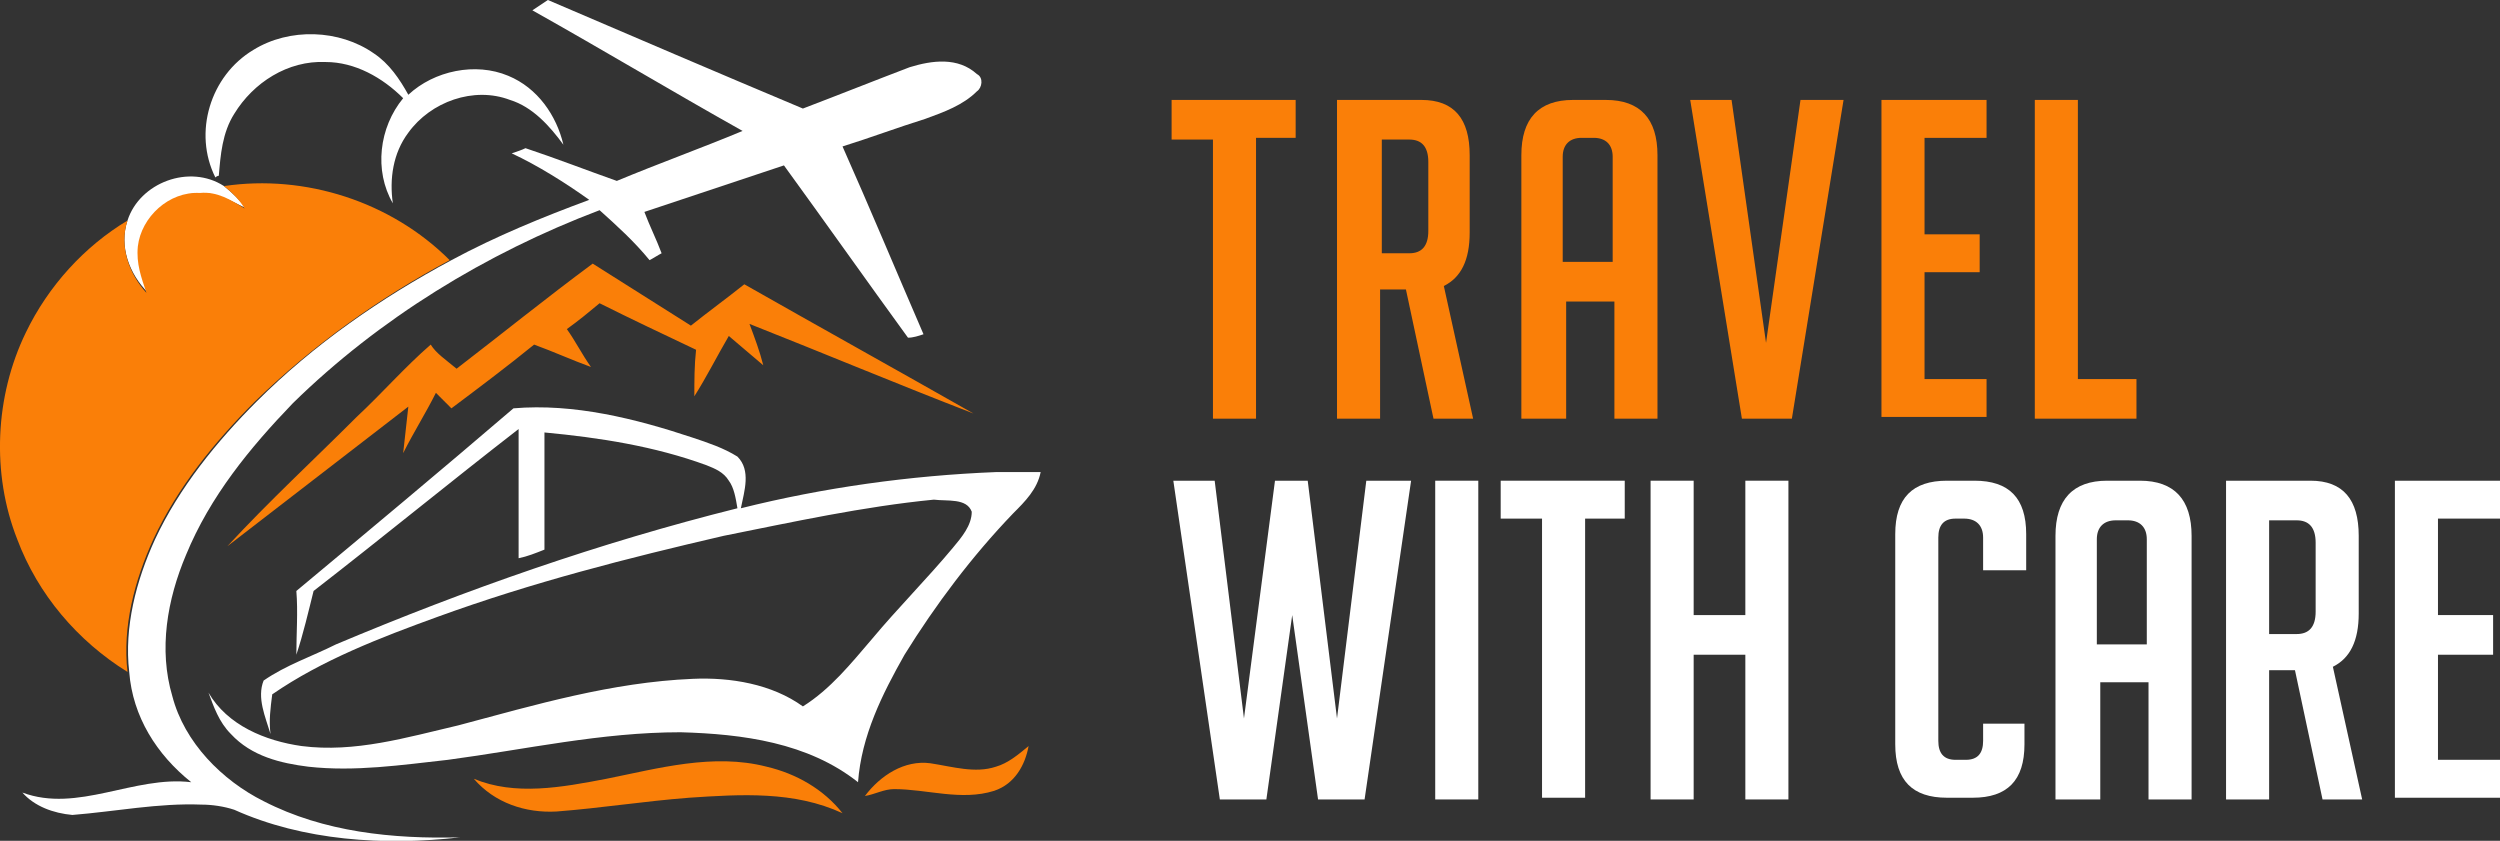<?xml version="1.0" encoding="utf-8"?>
<!-- Generator: Adobe Illustrator 24.1.0, SVG Export Plug-In . SVG Version: 6.00 Build 0)  -->
<svg version="1.1" id="Layer_1" xmlns="http://www.w3.org/2000/svg" xmlns:xlink="http://www.w3.org/1999/xlink" x="0px" y="0px"
	 width="145.1px" height="48.8px" viewBox="0 0 145.1 48.8" style="enable-background:new 0 0 145.1 48.8;" xml:space="preserve">
<rect x="0" y="0" width="145.1" height="48.8" fill="#333333" stroke="none"/>
<style type="text/css">
	.st0{fill:#FA7F08;}
	.st1{fill:#FFFFFF;}
</style>
<g>
	<g>
		<path class="st0" d="M72.9,8.1v16.2h-2.5V8.1h-2.4V5.8h7.2v2.2H72.9z"/>
		<path class="st0" d="M77.7,5.8h4.8c1.9,0,2.8,1.1,2.8,3.2v4.5c0,1.6-0.5,2.6-1.5,3.1l1.7,7.7h-2.3l-1.6-7.5h-1.5v7.5h-2.5V5.8z
			 M80.2,14.7h1.6c0.7,0,1.1-0.4,1.1-1.3v-4c0-0.9-0.4-1.3-1.1-1.3h-1.6V14.7z"/>
		<path class="st0" d="M90.8,24.3h-2.5V9c0-2.1,1-3.2,3-3.2h1.9c2,0,3,1.1,3,3.2v15.3h-2.5v-6.8h-2.8V24.3z M93.6,15.3V9.1
			c0-0.7-0.4-1.1-1.1-1.1h-0.7c-0.7,0-1.1,0.4-1.1,1.1v6.1H93.6z"/>
		<path class="st0" d="M107,5.8l-3,18.5h-2.9l-3-18.5h2.4l2,14.1l2-14.1H107z"/>
		<path class="st0" d="M109.2,24.3V5.8h6.1v2.2h-3.6v5.6h3.2v2.2h-3.2V22h3.6v2.2H109.2z"/>
		<path class="st0" d="M124,24.3h-5.9V5.8h2.5V22h3.4V24.3z"/>
		<path class="st1" d="M81.9,27.9l-2.7,18.5h-2.7L75,35.7l-1.5,10.7h-2.7l-2.7-18.5h2.4l1.7,13.8L74,27.9h1.9l1.7,13.8l1.7-13.8
			H81.9z"/>
		<path class="st1" d="M83.3,46.4V27.9h2.5v18.5H83.3z"/>
		<path class="st1" d="M92,30.1v16.2h-2.5V30.1h-2.4v-2.2h7.2v2.2H92z"/>
		<path class="st1" d="M101.3,46.4V38h-3v8.4h-2.5V27.9h2.5v7.8h3v-7.8h2.5v18.5H101.3z"/>
		<path class="st1" d="M117.5,42v1.2c0,2.1-1,3.1-3,3.1H113c-2,0-3-1-3-3.1V31c0-2.1,1-3.1,3-3.1h1.6c2,0,3,1,3,3.1v2.1h-2.5v-1.9
			c0-0.7-0.4-1.1-1.1-1.1h-0.5c-0.7,0-1,0.4-1,1.1V43c0,0.7,0.3,1.1,1,1.1h0.6c0.7,0,1-0.4,1-1.1v-1H117.5z"/>
		<path class="st1" d="M121.8,46.4h-2.5V31.1c0-2.1,1-3.2,3-3.2h1.9c2,0,3,1.1,3,3.2v15.3h-2.5v-6.8h-2.8V46.4z M124.6,37.4v-6.1
			c0-0.7-0.4-1.1-1.1-1.1h-0.7c-0.7,0-1.1,0.4-1.1,1.1v6.1H124.6z"/>
		<path class="st1" d="M129.3,27.9h4.8c1.9,0,2.8,1.1,2.8,3.2v4.5c0,1.6-0.5,2.6-1.5,3.1l1.7,7.7h-2.3l-1.6-7.5h-1.5v7.5h-2.5V27.9z
			 M131.7,36.8h1.6c0.7,0,1.1-0.4,1.1-1.3v-4c0-0.9-0.4-1.3-1.1-1.3h-1.6V36.8z"/>
		<path class="st1" d="M139,46.4V27.9h6.1v2.2h-3.6v5.6h3.2V38h-3.2v6.1h3.6v2.2H139z"/>
	</g>
</g>
<g>
	<g>
		<path class="st1" d="M30.9,0.6c0.3-0.2,0.6-0.4,0.9-0.6c4.9,2.1,9.8,4.2,14.8,6.3c2.1-0.8,4.1-1.6,6.2-2.4
			c1.3-0.4,2.8-0.6,3.9,0.4c0.4,0.2,0.3,0.8,0,1c-0.8,0.8-1.9,1.2-3,1.6c-1.6,0.5-3.2,1.1-4.8,1.6c1.6,3.6,3.1,7.2,4.7,10.9
			c-0.3,0.1-0.6,0.2-0.9,0.2c-2.4-3.3-4.8-6.7-7.2-10c-2.7,0.9-5.4,1.8-8.1,2.7c0.3,0.8,0.7,1.6,1,2.4c-0.2,0.1-0.5,0.3-0.7,0.4
			c-0.9-1.1-1.9-2-2.9-2.9c-6.6,2.5-12.8,6.3-17.8,11.2c-2.5,2.6-4.8,5.4-6.2,8.8c-1.1,2.6-1.6,5.5-0.8,8.2c0.7,2.7,2.9,4.9,5.3,6.1
			c3.5,1.8,7.5,2.2,11.4,2.1c-4.4,0.5-9.1,0.2-13.1-1.6c-0.6-0.2-1.3-0.3-1.9-0.3c-2.5-0.1-5,0.4-7.5,0.6C3.1,47.2,2,46.8,1.3,46
			c3.2,1.2,6.5-1,9.8-0.6c-2-1.6-3.4-3.8-3.6-6.4c-0.3-2.6,0.4-5.3,1.5-7.7c1.4-3,3.6-5.7,5.9-8c3.3-3.3,7.2-6,11.3-8.2
			c2.6-1.4,5.3-2.5,8-3.5c-1.4-1-3-2-4.5-2.7c0.3-0.1,0.6-0.2,0.8-0.3c1.8,0.6,3.6,1.3,5.3,1.9c2.4-1,4.9-1.9,7.3-2.9
			C39,5.3,35,2.9,30.9,0.6z"/>
		<path class="st1" d="M14.7,2.9c2.1-1.3,5-1.2,7,0.2c0.9,0.6,1.5,1.5,2,2.4c1.5-1.4,3.9-1.9,5.8-1.1c1.7,0.7,2.8,2.3,3.2,4
			c-0.8-1.1-1.8-2.2-3.1-2.6c-2.1-0.8-4.6,0.1-5.9,1.9c-0.9,1.2-1.1,2.7-0.9,4.1c-1.1-1.9-0.8-4.4,0.6-6.1c-1.2-1.2-2.8-2.1-4.5-2.1
			c-2.2-0.1-4.2,1.2-5.3,3c-0.7,1.1-0.8,2.4-0.9,3.6c0,0-0.1,0-0.2,0.1C11.2,7.7,12.2,4.4,14.7,2.9z"/>
		<path class="st1" d="M7.4,12.8c0.7-2.2,3.6-3.3,5.6-2c0.5,0.4,0.9,0.8,1.3,1.3c-0.8-0.4-1.7-0.9-2.6-0.9c-1.8,0-3.3,1.4-3.6,3.1
			c-0.2,0.9,0.2,1.8,0.5,2.7C7.5,15.9,6.9,14.3,7.4,12.8z"/>
		<path class="st1" d="M17.2,34.3c4.2-3.5,8.4-7,12.6-10.6c3.5-0.3,7.1,0.6,10.4,1.7c0.9,0.3,1.8,0.6,2.6,1.1c0.8,0.8,0.4,2,0.2,3
			c4.8-1.2,9.8-1.9,14.8-2.1c0.9,0,1.7,0,2.6,0c-0.2,1-0.9,1.7-1.6,2.4c-2.4,2.5-4.5,5.3-6.3,8.2c-1.3,2.3-2.5,4.7-2.7,7.4
			c-2.9-2.3-6.7-2.8-10.3-2.9c-4.6,0-9,1-13.5,1.6c-2.7,0.3-5.4,0.7-8.1,0.4c-1.6-0.2-3.3-0.6-4.5-1.9c-0.7-0.7-1-1.6-1.3-2.4
			c1.1,1.9,3.3,2.8,5.4,3.1c3.1,0.4,6.1-0.5,9.1-1.2c4.5-1.2,8.9-2.5,13.6-2.7c2.2-0.1,4.6,0.3,6.4,1.6c1.6-1,2.8-2.5,4-3.9
			c1.5-1.8,3.2-3.5,4.7-5.3c0.5-0.6,1.1-1.3,1.1-2.1c-0.3-0.8-1.4-0.6-2.2-0.7c-4.1,0.4-8.2,1.3-12.2,2.1
			c-5.6,1.3-11.1,2.7-16.6,4.7c-3.3,1.2-6.7,2.5-9.6,4.5c-0.1,0.8-0.2,1.5-0.1,2.3c-0.3-1-0.8-2.1-0.4-3.1c1.3-0.9,2.8-1.4,4.2-2.1
			c7.6-3.2,15.3-5.9,23.3-7.9c-0.1-0.6-0.2-1.2-0.5-1.6C42,27.4,41.5,27.2,41,27c-3-1.1-6.2-1.6-9.4-1.9c0,2.3,0,4.5,0,6.8
			c-0.5,0.2-1,0.4-1.5,0.5c0-2.5,0-5,0-7.5c-4,3.1-7.9,6.3-11.9,9.4c-0.3,1.2-0.6,2.5-1,3.7C17.2,36.8,17.3,35.5,17.2,34.3z"/>
		<g>
			<path class="st0" d="M13,10.8c4.7-0.7,9.7,0.9,13.1,4.3c-4.1,2.2-7.9,4.9-11.3,8.2c-2.4,2.4-4.5,5-5.9,8
				c-1.1,2.4-1.8,5.1-1.5,7.7c-2.9-1.8-5.2-4.5-6.4-7.7c-1.5-3.8-1.3-8.3,0.5-12c1.3-2.7,3.4-5,5.9-6.5c-0.5,1.5,0.1,3.1,1.1,4.2
				c-0.3-0.9-0.6-1.7-0.5-2.7c0.2-1.7,1.8-3.2,3.6-3.1c1-0.1,1.8,0.4,2.6,0.9C13.9,11.6,13.5,11.2,13,10.8z"/>
		</g>
		<g>
			<path class="st0" d="M26.5,21.4c2.6-2,5.2-4.1,7.9-6.1c1.9,1.2,3.8,2.4,5.7,3.6c1-0.8,2.1-1.6,3.1-2.4c4.4,2.5,8.9,5,13.3,7.5
				c-4.4-1.7-8.7-3.5-13-5.2c0.3,0.8,0.6,1.6,0.8,2.4c-0.7-0.6-1.3-1.1-2-1.7c-0.7,1.2-1.3,2.4-2,3.5c0-0.9,0-1.8,0.1-2.7
				c-1.9-0.9-3.8-1.8-5.6-2.7c-0.6,0.5-1.2,1-1.9,1.5c0.5,0.7,0.9,1.5,1.4,2.2c-1.1-0.4-2.2-0.9-3.3-1.3c-1.6,1.3-3.2,2.5-4.8,3.7
				c-0.3-0.3-0.6-0.6-0.9-0.9c-0.6,1.2-1.3,2.3-1.9,3.5c0.1-0.9,0.2-1.8,0.3-2.7c-3.5,2.7-7,5.4-10.5,8.1c2.4-2.6,5-5,7.5-7.5
				c1.5-1.4,2.8-2.9,4.3-4.2C25.3,20.5,25.9,20.9,26.5,21.4z"/>
		</g>
		<g>
			<path class="st0" d="M57.8,44.5c0.7-0.2,1.3-0.7,1.9-1.2c-0.2,1.1-0.8,2.2-2,2.6c-1.9,0.6-3.9-0.1-5.8-0.1
				c-0.6,0-1.1,0.3-1.7,0.4c0.9-1.2,2.3-2.1,3.8-1.9C55.3,44.5,56.6,44.9,57.8,44.5z"/>
		</g>
		<g>
			<path class="st0" d="M35.2,45.2c3-0.6,6.2-1.5,9.3-0.7c1.7,0.4,3.3,1.3,4.4,2.7c-2.8-1.3-5.9-1.1-8.9-0.9
				c-2.6,0.2-5.1,0.6-7.7,0.8c-1.8,0.1-3.6-0.5-4.8-1.9C29.9,46.2,32.6,45.7,35.2,45.2z"/>
		</g>
	</g>
</g>
</svg>
